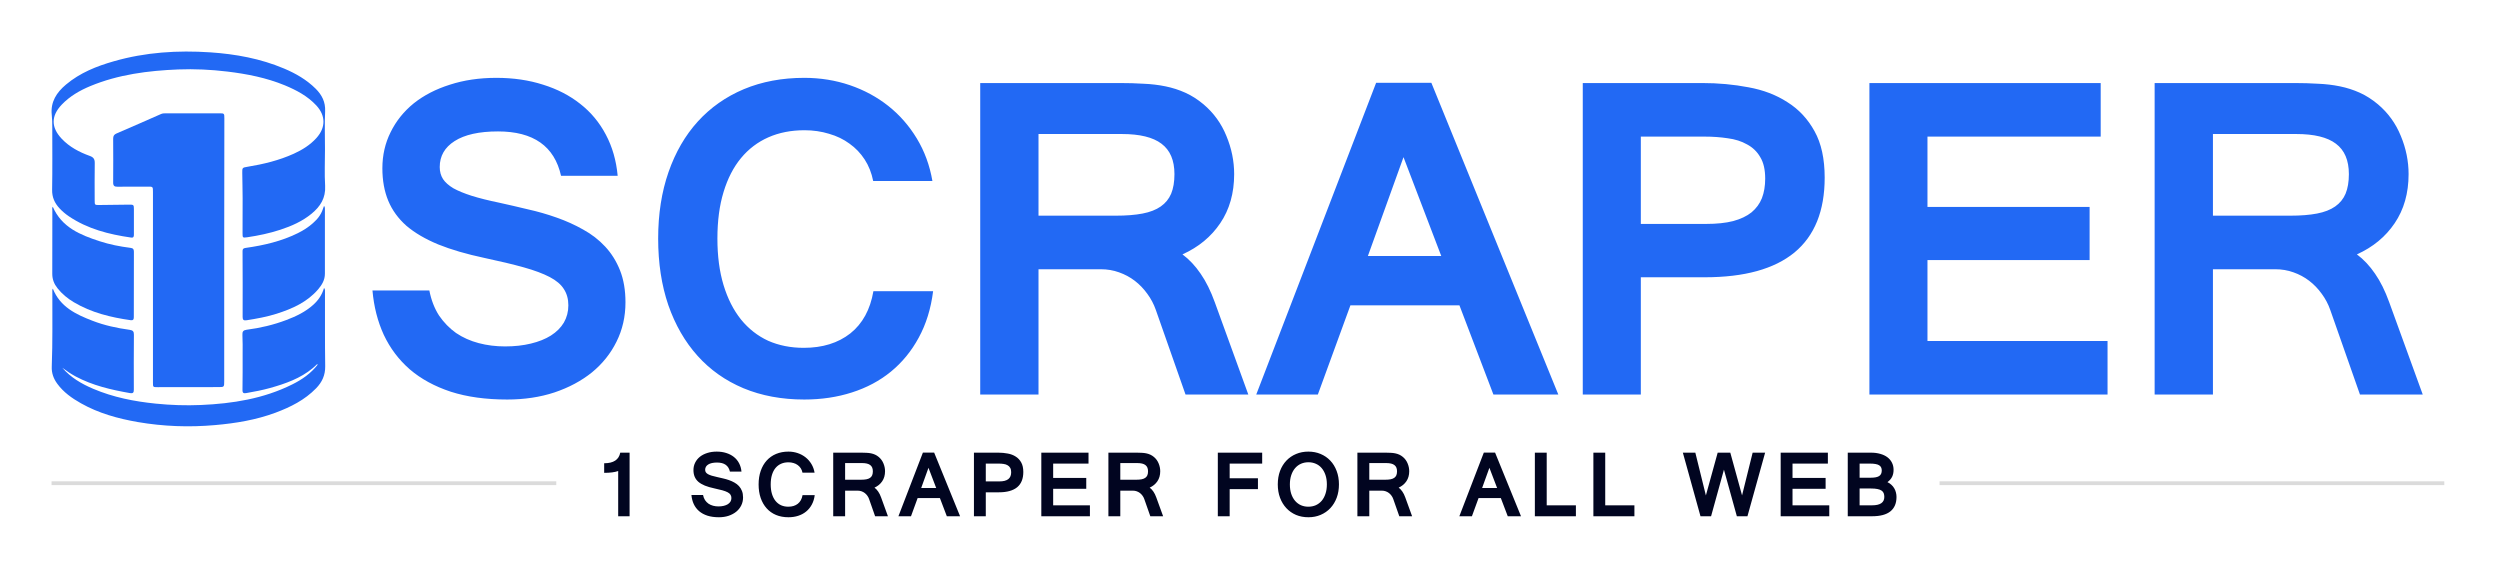 <svg xmlns="http://www.w3.org/2000/svg" width="241" height="55" viewBox="0 0 241 55" fill="none"><g clip-path="url(#clip0_248_45)"><path d="M21.614 24.102C21.614 28.316 21.614 32.522 21.614 36.736C21.614 37.316 21.614 37.316 21.034 37.316C19.092 37.316 17.149 37.316 15.207 37.323C14.738 37.323 14.745 37.323 14.745 36.862C14.745 30.74 14.745 24.626 14.745 18.505C14.745 17.987 14.745 17.987 14.228 17.994C13.264 17.994 12.3 17.987 11.335 18.001C11.028 18.008 10.902 17.911 10.909 17.582C10.923 16.178 10.916 14.766 10.909 13.361C10.909 13.103 11 12.963 11.237 12.865C12.67 12.25 14.095 11.621 15.521 10.993C15.668 10.93 15.815 10.923 15.968 10.923C17.701 10.923 19.434 10.923 21.167 10.923C21.614 10.923 21.628 10.937 21.628 11.405C21.614 15.639 21.614 19.867 21.614 24.102Z" fill="#2269F4"></path><path d="M6.004 35.45C6.814 36.394 7.869 37.008 8.994 37.484C10.916 38.301 12.943 38.7 15.011 38.909C16.457 39.056 17.911 39.105 19.364 39.042C22.418 38.909 25.402 38.441 28.176 37.057C29.119 36.589 29.979 35.995 30.643 35.129C30.489 35.094 30.468 35.227 30.391 35.276C30.307 35.338 30.238 35.415 30.154 35.485C28.952 36.484 27.512 36.987 26.045 37.4C25.297 37.609 24.529 37.756 23.76 37.889C23.522 37.931 23.369 37.924 23.375 37.596C23.396 36.443 23.389 35.297 23.389 34.144C23.389 33.529 23.403 32.907 23.369 32.292C23.348 31.963 23.452 31.831 23.774 31.788C25.081 31.621 26.359 31.32 27.596 30.852C28.54 30.496 29.434 30.07 30.196 29.385C30.678 28.951 31.041 28.434 31.237 27.756C31.356 27.903 31.328 28.029 31.328 28.148C31.335 30.531 31.314 32.914 31.349 35.303C31.363 36.163 31.048 36.841 30.475 37.428C29.378 38.56 28.015 39.238 26.562 39.783C24.682 40.481 22.726 40.803 20.741 40.978C18.239 41.201 15.745 41.11 13.271 40.684C11.363 40.349 9.505 39.839 7.799 38.874C6.933 38.385 6.129 37.819 5.528 37.002C5.165 36.512 4.962 35.967 4.99 35.345C5.081 32.949 5.039 30.559 5.046 28.162C5.046 28.05 5.018 27.931 5.095 27.826C5.787 29.58 7.317 30.307 8.918 30.922C10.07 31.369 11.279 31.628 12.502 31.796C12.803 31.837 12.915 31.956 12.908 32.264C12.894 34.032 12.894 35.8 12.901 37.568C12.901 37.84 12.831 37.945 12.537 37.896C10.72 37.575 8.938 37.169 7.289 36.289C6.842 36.044 6.416 35.765 6.004 35.45Z" fill="#2269F4"></path><path d="M31.328 14.389C31.328 15.563 31.272 16.744 31.342 17.911C31.411 19.091 30.873 19.916 30.028 20.608C29.14 21.335 28.113 21.789 27.03 22.145C25.989 22.488 24.92 22.711 23.837 22.872C23.389 22.935 23.382 22.921 23.382 22.481C23.389 21.356 23.396 20.224 23.389 19.099C23.389 18.288 23.361 17.47 23.354 16.66C23.347 16.171 23.368 16.157 23.844 16.08C25.388 15.828 26.897 15.465 28.33 14.815C29.14 14.445 29.888 13.983 30.496 13.313C31.411 12.306 31.411 11.153 30.489 10.161C29.643 9.253 28.581 8.694 27.456 8.225C25.674 7.492 23.809 7.128 21.908 6.898C20.336 6.709 18.756 6.632 17.17 6.695C14.277 6.814 11.419 7.177 8.715 8.295C7.688 8.722 6.73 9.274 5.955 10.084C4.913 11.174 4.913 12.278 5.948 13.376C6.702 14.172 7.646 14.668 8.659 15.032C9.008 15.157 9.141 15.339 9.134 15.716C9.113 16.911 9.127 18.113 9.127 19.308C9.127 19.762 9.127 19.769 9.595 19.762C10.546 19.755 11.503 19.734 12.453 19.727C12.887 19.721 12.908 19.748 12.908 20.182C12.908 20.985 12.908 21.789 12.908 22.593C12.908 22.788 12.894 22.942 12.628 22.9C10.504 22.593 8.449 22.075 6.639 20.852C6.311 20.629 6.011 20.377 5.738 20.084C5.27 19.581 5.011 19.015 5.025 18.295C5.06 16.282 5.039 14.27 5.039 12.257C5.039 11.866 5.032 11.468 4.99 11.076C4.857 9.819 5.458 8.91 6.367 8.149C7.716 7.016 9.309 6.381 10.979 5.905C14.019 5.032 17.128 4.836 20.273 5.046C22.726 5.214 25.115 5.647 27.393 6.611C28.518 7.086 29.56 7.687 30.433 8.554C31.034 9.155 31.384 9.833 31.342 10.727C31.286 11.95 31.328 13.173 31.328 14.389Z" fill="#2269F4"></path><path d="M31.237 19.846C31.341 19.993 31.321 20.091 31.321 20.182C31.321 22.25 31.321 24.319 31.321 26.387C31.321 26.981 31.041 27.456 30.671 27.889C29.602 29.133 28.176 29.762 26.667 30.244C25.723 30.545 24.752 30.719 23.774 30.873C23.494 30.915 23.389 30.845 23.389 30.559C23.396 28.441 23.396 26.331 23.382 24.214C23.382 23.948 23.522 23.92 23.725 23.892C25.444 23.648 27.128 23.256 28.7 22.481C29.224 22.222 29.713 21.915 30.154 21.523C30.405 21.3 30.643 21.062 30.824 20.776C31.006 20.503 31.118 20.203 31.237 19.846Z" fill="#2269F4"></path><path d="M5.088 19.93C5.948 21.922 7.743 22.648 9.609 23.256C10.573 23.571 11.566 23.766 12.572 23.892C12.824 23.92 12.908 24.025 12.908 24.27C12.9 26.359 12.9 28.455 12.9 30.545C12.9 30.754 12.88 30.901 12.593 30.866C10.671 30.594 8.806 30.139 7.115 29.133C6.514 28.777 5.976 28.337 5.535 27.777C5.214 27.372 5.039 26.925 5.039 26.401C5.046 24.367 5.039 22.334 5.046 20.3C5.039 20.182 5.004 20.049 5.088 19.93Z" fill="#2269F4"></path></g><path d="M41.389 28.003C41.571 28.928 41.882 29.732 42.322 30.415C42.777 31.082 43.323 31.643 43.96 32.098C44.612 32.538 45.34 32.864 46.144 33.076C46.948 33.289 47.797 33.395 48.692 33.395C49.602 33.395 50.428 33.304 51.172 33.122C51.93 32.94 52.575 32.682 53.106 32.348C53.652 32 54.069 31.582 54.357 31.097C54.645 30.596 54.789 30.043 54.789 29.436C54.789 28.829 54.645 28.306 54.357 27.866C54.084 27.427 53.629 27.04 52.992 26.706C52.355 26.372 51.521 26.061 50.489 25.773C49.458 25.485 48.191 25.182 46.69 24.863C44.976 24.499 43.497 24.067 42.253 23.566C41.01 23.051 39.986 22.452 39.182 21.769C38.393 21.071 37.809 20.267 37.43 19.358C37.051 18.447 36.861 17.401 36.861 16.218C36.861 14.959 37.127 13.799 37.658 12.737C38.188 11.66 38.932 10.735 39.887 9.961C40.858 9.188 42.018 8.589 43.368 8.164C44.718 7.724 46.212 7.504 47.85 7.504C49.488 7.504 50.99 7.724 52.355 8.164C53.72 8.589 54.91 9.203 55.927 10.007C56.958 10.811 57.785 11.804 58.407 12.987C59.028 14.155 59.408 15.475 59.544 16.946H54.084C53.447 14.094 51.422 12.669 48.009 12.669C46.189 12.669 44.794 12.98 43.823 13.601C42.868 14.208 42.39 15.042 42.39 16.104C42.39 16.544 42.496 16.931 42.708 17.264C42.921 17.583 43.254 17.879 43.709 18.152C44.179 18.41 44.771 18.652 45.484 18.88C46.212 19.107 47.092 19.327 48.123 19.54C49.018 19.737 49.936 19.949 50.876 20.177C51.831 20.389 52.757 20.654 53.652 20.973C54.562 21.291 55.419 21.678 56.222 22.133C57.026 22.573 57.732 23.119 58.338 23.771C58.945 24.423 59.423 25.189 59.772 26.069C60.12 26.949 60.295 27.973 60.295 29.14C60.295 30.521 60.007 31.787 59.43 32.94C58.869 34.077 58.081 35.063 57.064 35.898C56.048 36.717 54.842 37.361 53.447 37.831C52.067 38.286 50.55 38.514 48.897 38.514C46.834 38.514 45.021 38.264 43.459 37.763C41.897 37.247 40.577 36.527 39.5 35.602C38.439 34.677 37.605 33.569 36.998 32.28C36.406 30.991 36.042 29.565 35.906 28.003H41.389ZM84.174 17.446C84.022 16.673 83.749 15.983 83.355 15.376C82.96 14.769 82.475 14.261 81.898 13.852C81.322 13.427 80.662 13.108 79.919 12.896C79.176 12.669 78.387 12.555 77.553 12.555C76.264 12.555 75.103 12.782 74.072 13.237C73.041 13.693 72.161 14.36 71.433 15.239C70.705 16.119 70.144 17.211 69.749 18.516C69.355 19.805 69.158 21.299 69.158 22.998C69.158 24.681 69.355 26.175 69.749 27.48C70.144 28.784 70.705 29.891 71.433 30.801C72.161 31.696 73.033 32.379 74.049 32.849C75.081 33.304 76.226 33.531 77.485 33.531C79.29 33.531 80.784 33.069 81.967 32.144C83.15 31.203 83.893 29.846 84.196 28.071H89.952C89.74 29.755 89.277 31.249 88.564 32.553C87.867 33.842 86.972 34.934 85.88 35.829C84.803 36.709 83.552 37.376 82.126 37.831C80.715 38.286 79.183 38.514 77.53 38.514C75.361 38.514 73.405 38.15 71.66 37.422C69.931 36.694 68.46 35.655 67.247 34.305C66.033 32.955 65.093 31.325 64.426 29.413C63.773 27.502 63.447 25.364 63.447 22.998C63.447 20.631 63.781 18.493 64.448 16.582C65.116 14.671 66.056 13.048 67.269 11.713C68.498 10.363 69.977 9.324 71.706 8.596C73.45 7.868 75.392 7.504 77.53 7.504C79.077 7.504 80.541 7.739 81.921 8.209C83.301 8.68 84.538 9.347 85.63 10.211C86.722 11.076 87.639 12.123 88.382 13.351C89.126 14.58 89.626 15.945 89.884 17.446H84.174ZM111.419 29.869C111.222 29.307 110.949 28.792 110.6 28.321C110.251 27.836 109.85 27.419 109.395 27.07C108.939 26.721 108.431 26.448 107.87 26.251C107.324 26.054 106.74 25.955 106.118 25.955H100.112V38.036H94.493V8.005H107.961C108.765 8.005 109.531 8.027 110.259 8.073C110.987 8.103 111.685 8.187 112.352 8.323C113.02 8.46 113.657 8.664 114.263 8.937C114.87 9.21 115.454 9.582 116.015 10.052C117.001 10.886 117.737 11.903 118.222 13.101C118.722 14.299 118.973 15.528 118.973 16.787C118.973 18.622 118.525 20.199 117.63 21.519C116.751 22.823 115.537 23.824 113.99 24.522C114.642 25.007 115.226 25.629 115.742 26.388C116.258 27.131 116.713 28.048 117.107 29.14L120.338 38.036H114.286L111.419 29.869ZM100.112 20.791H107.574C108.575 20.791 109.432 20.723 110.145 20.586C110.858 20.45 111.442 20.222 111.897 19.904C112.352 19.585 112.686 19.175 112.898 18.675C113.111 18.159 113.217 17.53 113.217 16.787C113.217 15.452 112.8 14.474 111.965 13.852C111.146 13.23 109.872 12.919 108.143 12.919H100.112V20.791ZM138.938 24.681L135.298 15.149L131.863 24.681H138.938ZM150.223 38.036H143.966L140.69 29.436H130.179L127.039 38.036H121.101L132.659 7.982H137.983L150.223 38.036ZM152.579 8.005H164.091C165.638 8.005 167.124 8.141 168.55 8.414C169.976 8.672 171.227 9.15 172.304 9.848C173.396 10.53 174.268 11.463 174.92 12.646C175.573 13.814 175.899 15.308 175.899 17.128C175.899 20.328 174.928 22.732 172.987 24.34C171.045 25.933 168.163 26.729 164.341 26.729H158.176V38.036H152.579V8.005ZM158.176 21.587H164.455C165.486 21.587 166.358 21.496 167.071 21.314C167.799 21.117 168.391 20.836 168.846 20.472C169.301 20.093 169.635 19.638 169.847 19.107C170.059 18.561 170.165 17.932 170.165 17.219C170.165 16.354 170.006 15.664 169.688 15.149C169.384 14.618 168.96 14.208 168.414 13.92C167.883 13.617 167.261 13.419 166.548 13.328C165.85 13.222 165.115 13.169 164.341 13.169H158.176V21.587ZM203.167 38.036H180.211V8.005H202.507V13.169H185.808V19.949H201.438V25.068H185.808V32.872H203.167V38.036ZM224.634 29.869C224.437 29.307 224.164 28.792 223.815 28.321C223.466 27.836 223.064 27.419 222.609 27.07C222.154 26.721 221.646 26.448 221.085 26.251C220.539 26.054 219.955 25.955 219.333 25.955H213.327V38.036H207.707V8.005H221.176C221.98 8.005 222.746 8.027 223.474 8.073C224.202 8.103 224.9 8.187 225.567 8.323C226.234 8.46 226.871 8.664 227.478 8.937C228.085 9.21 228.669 9.582 229.23 10.052C230.216 10.886 230.951 11.903 231.437 13.101C231.937 14.299 232.188 15.528 232.188 16.787C232.188 18.622 231.74 20.199 230.845 21.519C229.966 22.823 228.752 23.824 227.205 24.522C227.857 25.007 228.441 25.629 228.957 26.388C229.473 27.131 229.928 28.048 230.322 29.14L233.553 38.036H227.501L224.634 29.869ZM213.327 20.791H220.789C221.79 20.791 222.647 20.723 223.36 20.586C224.073 20.45 224.657 20.222 225.112 19.904C225.567 19.585 225.901 19.175 226.113 18.675C226.325 18.159 226.432 17.53 226.432 16.787C226.432 15.452 226.015 14.474 225.18 13.852C224.361 13.23 223.087 12.919 221.358 12.919H213.327V20.791Z" fill="#2269F4"></path><line x1="4.969" y1="46.582" x2="53.626" y2="46.582" stroke="#DBDBDB" stroke-width="0.367"></line><path d="M60.693 49.766H59.593V45.406C59.268 45.524 58.817 45.582 58.242 45.582V44.658C59.145 44.658 59.662 44.318 59.792 43.637H60.693V49.766ZM67.773 47.718C67.81 47.907 67.873 48.071 67.963 48.21C68.056 48.347 68.167 48.461 68.297 48.554C68.43 48.644 68.579 48.71 68.743 48.754C68.907 48.797 69.081 48.819 69.263 48.819C69.449 48.819 69.618 48.8 69.769 48.763C69.924 48.726 70.055 48.673 70.164 48.605C70.275 48.534 70.36 48.449 70.419 48.35C70.478 48.248 70.507 48.135 70.507 48.011C70.507 47.887 70.478 47.78 70.419 47.69C70.364 47.601 70.271 47.522 70.141 47.454C70.011 47.386 69.84 47.322 69.63 47.263C69.419 47.204 69.161 47.142 68.855 47.078C68.505 47.003 68.203 46.915 67.949 46.813C67.695 46.708 67.486 46.585 67.322 46.446C67.161 46.304 67.042 46.14 66.965 45.954C66.887 45.768 66.849 45.554 66.849 45.313C66.849 45.056 66.903 44.819 67.011 44.603C67.12 44.383 67.271 44.194 67.466 44.036C67.664 43.878 67.901 43.756 68.177 43.669C68.452 43.58 68.757 43.535 69.091 43.535C69.426 43.535 69.732 43.58 70.011 43.669C70.289 43.756 70.532 43.882 70.74 44.045C70.95 44.21 71.119 44.412 71.246 44.654C71.373 44.892 71.45 45.161 71.478 45.462H70.364C70.234 44.88 69.82 44.589 69.124 44.589C68.752 44.589 68.468 44.652 68.269 44.779C68.075 44.903 67.977 45.073 67.977 45.29C67.977 45.38 67.999 45.459 68.042 45.527C68.085 45.592 68.153 45.652 68.246 45.708C68.342 45.76 68.463 45.81 68.608 45.856C68.757 45.903 68.937 45.948 69.147 45.991C69.33 46.031 69.517 46.075 69.709 46.121C69.904 46.164 70.093 46.218 70.275 46.283C70.461 46.349 70.636 46.427 70.8 46.52C70.964 46.61 71.108 46.721 71.232 46.855C71.356 46.988 71.453 47.144 71.524 47.324C71.596 47.503 71.631 47.712 71.631 47.95C71.631 48.232 71.572 48.49 71.455 48.726C71.34 48.958 71.179 49.159 70.972 49.329C70.764 49.496 70.518 49.628 70.234 49.724C69.952 49.817 69.642 49.863 69.305 49.863C68.884 49.863 68.514 49.812 68.195 49.71C67.876 49.605 67.607 49.458 67.387 49.269C67.171 49.08 67 48.854 66.877 48.591C66.756 48.328 66.682 48.037 66.654 47.718H67.773ZM77.36 45.564C77.329 45.406 77.273 45.265 77.193 45.141C77.112 45.017 77.013 44.914 76.896 44.83C76.778 44.743 76.644 44.678 76.492 44.635C76.34 44.589 76.179 44.566 76.009 44.566C75.746 44.566 75.509 44.612 75.299 44.705C75.088 44.798 74.909 44.934 74.76 45.113C74.611 45.293 74.497 45.516 74.416 45.782C74.336 46.045 74.296 46.35 74.296 46.697C74.296 47.04 74.336 47.345 74.416 47.611C74.497 47.878 74.611 48.104 74.76 48.289C74.909 48.472 75.087 48.611 75.294 48.707C75.504 48.8 75.738 48.846 75.995 48.846C76.363 48.846 76.668 48.752 76.91 48.563C77.151 48.371 77.303 48.094 77.365 47.732H78.539C78.496 48.076 78.402 48.381 78.256 48.647C78.114 48.91 77.931 49.133 77.708 49.315C77.489 49.495 77.233 49.631 76.942 49.724C76.654 49.817 76.342 49.863 76.004 49.863C75.562 49.863 75.162 49.789 74.806 49.641C74.454 49.492 74.153 49.28 73.906 49.004C73.658 48.729 73.466 48.396 73.33 48.006C73.197 47.616 73.13 47.18 73.13 46.697C73.13 46.214 73.198 45.777 73.335 45.387C73.471 44.997 73.663 44.666 73.91 44.394C74.161 44.118 74.463 43.906 74.816 43.758C75.172 43.609 75.568 43.535 76.004 43.535C76.32 43.535 76.619 43.583 76.9 43.679C77.182 43.775 77.434 43.911 77.657 44.087C77.88 44.264 78.067 44.477 78.219 44.728C78.371 44.979 78.473 45.257 78.525 45.564H77.36ZM83.776 48.099C83.736 47.984 83.68 47.879 83.609 47.783C83.538 47.684 83.456 47.599 83.363 47.528C83.27 47.457 83.166 47.401 83.052 47.361C82.941 47.321 82.821 47.3 82.694 47.3H81.469V49.766H80.322V43.637H83.07C83.235 43.637 83.391 43.642 83.54 43.651C83.688 43.657 83.83 43.674 83.967 43.702C84.103 43.73 84.233 43.772 84.357 43.827C84.481 43.883 84.6 43.959 84.714 44.055C84.915 44.225 85.066 44.432 85.165 44.677C85.267 44.922 85.318 45.172 85.318 45.429C85.318 45.804 85.227 46.126 85.044 46.395C84.864 46.661 84.617 46.865 84.301 47.008C84.434 47.107 84.553 47.234 84.659 47.389C84.764 47.54 84.857 47.727 84.937 47.95L85.596 49.766H84.361L83.776 48.099ZM81.469 46.246H82.992C83.196 46.246 83.371 46.232 83.516 46.205C83.662 46.177 83.781 46.13 83.874 46.065C83.967 46 84.035 45.917 84.078 45.815C84.121 45.709 84.143 45.581 84.143 45.429C84.143 45.157 84.058 44.957 83.888 44.83C83.721 44.703 83.46 44.64 83.108 44.64H81.469V46.246ZM90.248 47.04L89.505 45.095L88.804 47.04H90.248ZM92.551 49.766H91.274L90.606 48.011H88.461L87.82 49.766H86.608L88.967 43.632H90.053L92.551 49.766ZM93.888 43.637H96.237C96.553 43.637 96.856 43.665 97.147 43.721C97.438 43.773 97.694 43.871 97.913 44.013C98.136 44.152 98.314 44.343 98.447 44.584C98.58 44.822 98.647 45.127 98.647 45.499C98.647 46.152 98.449 46.643 98.053 46.971C97.656 47.296 97.068 47.458 96.288 47.458H95.03V49.766H93.888V43.637ZM95.03 46.409H96.311C96.522 46.409 96.7 46.39 96.845 46.353C96.994 46.313 97.115 46.256 97.208 46.181C97.3 46.104 97.369 46.011 97.412 45.903C97.455 45.791 97.477 45.663 97.477 45.517C97.477 45.341 97.444 45.2 97.379 45.095C97.317 44.986 97.231 44.903 97.119 44.844C97.011 44.782 96.884 44.742 96.739 44.723C96.596 44.702 96.446 44.691 96.288 44.691H95.03V46.409ZM105.068 49.766H100.383V43.637H104.933V44.691H101.525V46.075H104.715V47.119H101.525V48.712H105.068V49.766ZM110.305 48.099C110.264 47.984 110.209 47.879 110.137 47.783C110.066 47.684 109.984 47.599 109.891 47.528C109.799 47.457 109.695 47.401 109.58 47.361C109.469 47.321 109.35 47.3 109.223 47.3H107.997V49.766H106.85V43.637H109.599C109.763 43.637 109.919 43.642 110.068 43.651C110.216 43.657 110.359 43.674 110.495 43.702C110.631 43.73 110.761 43.772 110.885 43.827C111.009 43.883 111.128 43.959 111.243 44.055C111.444 44.225 111.594 44.432 111.693 44.677C111.795 44.922 111.846 45.172 111.846 45.429C111.846 45.804 111.755 46.126 111.572 46.395C111.393 46.661 111.145 46.865 110.829 47.008C110.962 47.107 111.082 47.234 111.187 47.389C111.292 47.54 111.385 47.727 111.465 47.95L112.125 49.766H110.89L110.305 48.099ZM107.997 46.246H109.52C109.724 46.246 109.899 46.232 110.045 46.205C110.19 46.177 110.309 46.13 110.402 46.065C110.495 46 110.563 45.917 110.606 45.815C110.65 45.709 110.671 45.581 110.671 45.429C110.671 45.157 110.586 44.957 110.416 44.83C110.249 44.703 109.989 44.64 109.636 44.64H107.997V46.246ZM121.674 44.691H118.54V46.102H121.266V47.152H118.54V49.766H117.398V43.637H121.674V44.691ZM126.127 43.535C126.554 43.535 126.947 43.611 127.306 43.762C127.668 43.914 127.979 44.128 128.239 44.403C128.502 44.678 128.707 45.011 128.852 45.401C129.001 45.791 129.075 46.223 129.075 46.697C129.075 47.164 129.002 47.593 128.857 47.983C128.711 48.37 128.508 48.703 128.248 48.981C127.988 49.26 127.677 49.476 127.315 49.631C126.956 49.786 126.56 49.863 126.127 49.863C125.693 49.863 125.295 49.788 124.933 49.636C124.574 49.481 124.265 49.264 124.005 48.986C123.745 48.707 123.542 48.374 123.396 47.987C123.251 47.597 123.178 47.167 123.178 46.697C123.178 46.22 123.251 45.787 123.396 45.397C123.545 45.007 123.751 44.674 124.014 44.398C124.277 44.123 124.588 43.911 124.947 43.762C125.306 43.611 125.699 43.535 126.127 43.535ZM126.122 48.846C126.382 48.846 126.622 48.798 126.842 48.703C127.061 48.603 127.25 48.463 127.408 48.28C127.566 48.094 127.688 47.868 127.775 47.602C127.865 47.336 127.91 47.034 127.91 46.697C127.91 46.356 127.865 46.054 127.775 45.791C127.685 45.525 127.561 45.301 127.403 45.118C127.246 44.935 127.058 44.798 126.842 44.705C126.625 44.609 126.39 44.561 126.136 44.561C125.876 44.561 125.636 44.609 125.416 44.705C125.199 44.801 125.011 44.942 124.85 45.127C124.692 45.31 124.568 45.534 124.478 45.801C124.389 46.064 124.344 46.362 124.344 46.697C124.344 47.034 124.387 47.336 124.474 47.602C124.563 47.868 124.687 48.094 124.845 48.28C125.003 48.463 125.19 48.603 125.407 48.703C125.627 48.798 125.865 48.846 126.122 48.846ZM134.307 48.099C134.267 47.984 134.211 47.879 134.14 47.783C134.069 47.684 133.987 47.599 133.894 47.528C133.801 47.457 133.697 47.401 133.583 47.361C133.471 47.321 133.352 47.3 133.225 47.3H132V49.766H130.853V43.637H133.601C133.765 43.637 133.922 43.642 134.07 43.651C134.219 43.657 134.361 43.674 134.497 43.702C134.634 43.73 134.764 43.772 134.888 43.827C135.011 43.883 135.13 43.959 135.245 44.055C135.446 44.225 135.596 44.432 135.695 44.677C135.798 44.922 135.849 45.172 135.849 45.429C135.849 45.804 135.757 46.126 135.575 46.395C135.395 46.661 135.148 46.865 134.832 47.008C134.965 47.107 135.084 47.234 135.189 47.389C135.295 47.54 135.387 47.727 135.468 47.95L136.127 49.766H134.892L134.307 48.099ZM132 46.246H133.522C133.727 46.246 133.902 46.232 134.047 46.205C134.193 46.177 134.312 46.13 134.405 46.065C134.497 46 134.566 45.917 134.609 45.815C134.652 45.709 134.674 45.581 134.674 45.429C134.674 45.157 134.589 44.957 134.419 44.83C134.251 44.703 133.991 44.64 133.639 44.64H132V46.246ZM144.321 47.04L143.578 45.095L142.877 47.04H144.321ZM146.624 49.766H145.347L144.679 48.011H142.534L141.893 49.766H140.681L143.04 43.632H144.126L146.624 49.766ZM151.917 49.766H147.961V43.637H149.103V48.712H151.917V49.766ZM157.557 49.766H153.602V43.637H154.744V48.712H157.557V49.766ZM170.158 43.637L168.454 49.766H167.432L166.188 45.276L164.948 49.766H163.927L162.227 43.637H163.43L164.447 47.76L165.584 43.637H166.801L167.934 47.755L168.955 43.637H170.158ZM176.342 49.766H171.657V43.637H176.207V44.691H172.799V46.075H175.989V47.119H172.799V48.712H176.342V49.766ZM182.823 47.904C182.823 48.517 182.626 48.981 182.233 49.297C181.843 49.609 181.258 49.766 180.478 49.766H178.124V43.637H180.367C180.695 43.637 180.992 43.676 181.258 43.753C181.527 43.827 181.756 43.936 181.945 44.078C182.134 44.22 182.28 44.394 182.382 44.598C182.487 44.802 182.54 45.033 182.54 45.29C182.54 45.55 182.492 45.776 182.396 45.968C182.3 46.16 182.151 46.33 181.95 46.478C182.099 46.55 182.227 46.636 182.335 46.739C182.444 46.838 182.533 46.949 182.605 47.073C182.679 47.197 182.733 47.33 182.767 47.472C182.804 47.611 182.823 47.755 182.823 47.904ZM179.266 46.051H180.362C180.718 46.051 180.98 45.999 181.147 45.894C181.317 45.785 181.402 45.606 181.402 45.355C181.402 45.243 181.382 45.146 181.342 45.062C181.305 44.979 181.241 44.909 181.151 44.853C181.065 44.798 180.95 44.758 180.808 44.733C180.668 44.705 180.495 44.691 180.288 44.691H179.266V46.051ZM179.266 48.712H180.473C181.257 48.712 181.648 48.443 181.648 47.904C181.648 47.765 181.628 47.644 181.588 47.542C181.548 47.44 181.478 47.356 181.379 47.291C181.28 47.223 181.148 47.173 180.984 47.142C180.82 47.108 180.614 47.091 180.367 47.091H179.266V48.712Z" fill="#010520"></path><line x1="186.974" y1="46.582" x2="235.631" y2="46.582" stroke="#DBDBDB" stroke-width="0.367"></line><defs><clipPath id="clip0_248_45"><rect width="26.379" height="36.134" fill="white" transform="translate(4.969 4.969)"></rect></clipPath></defs></svg>